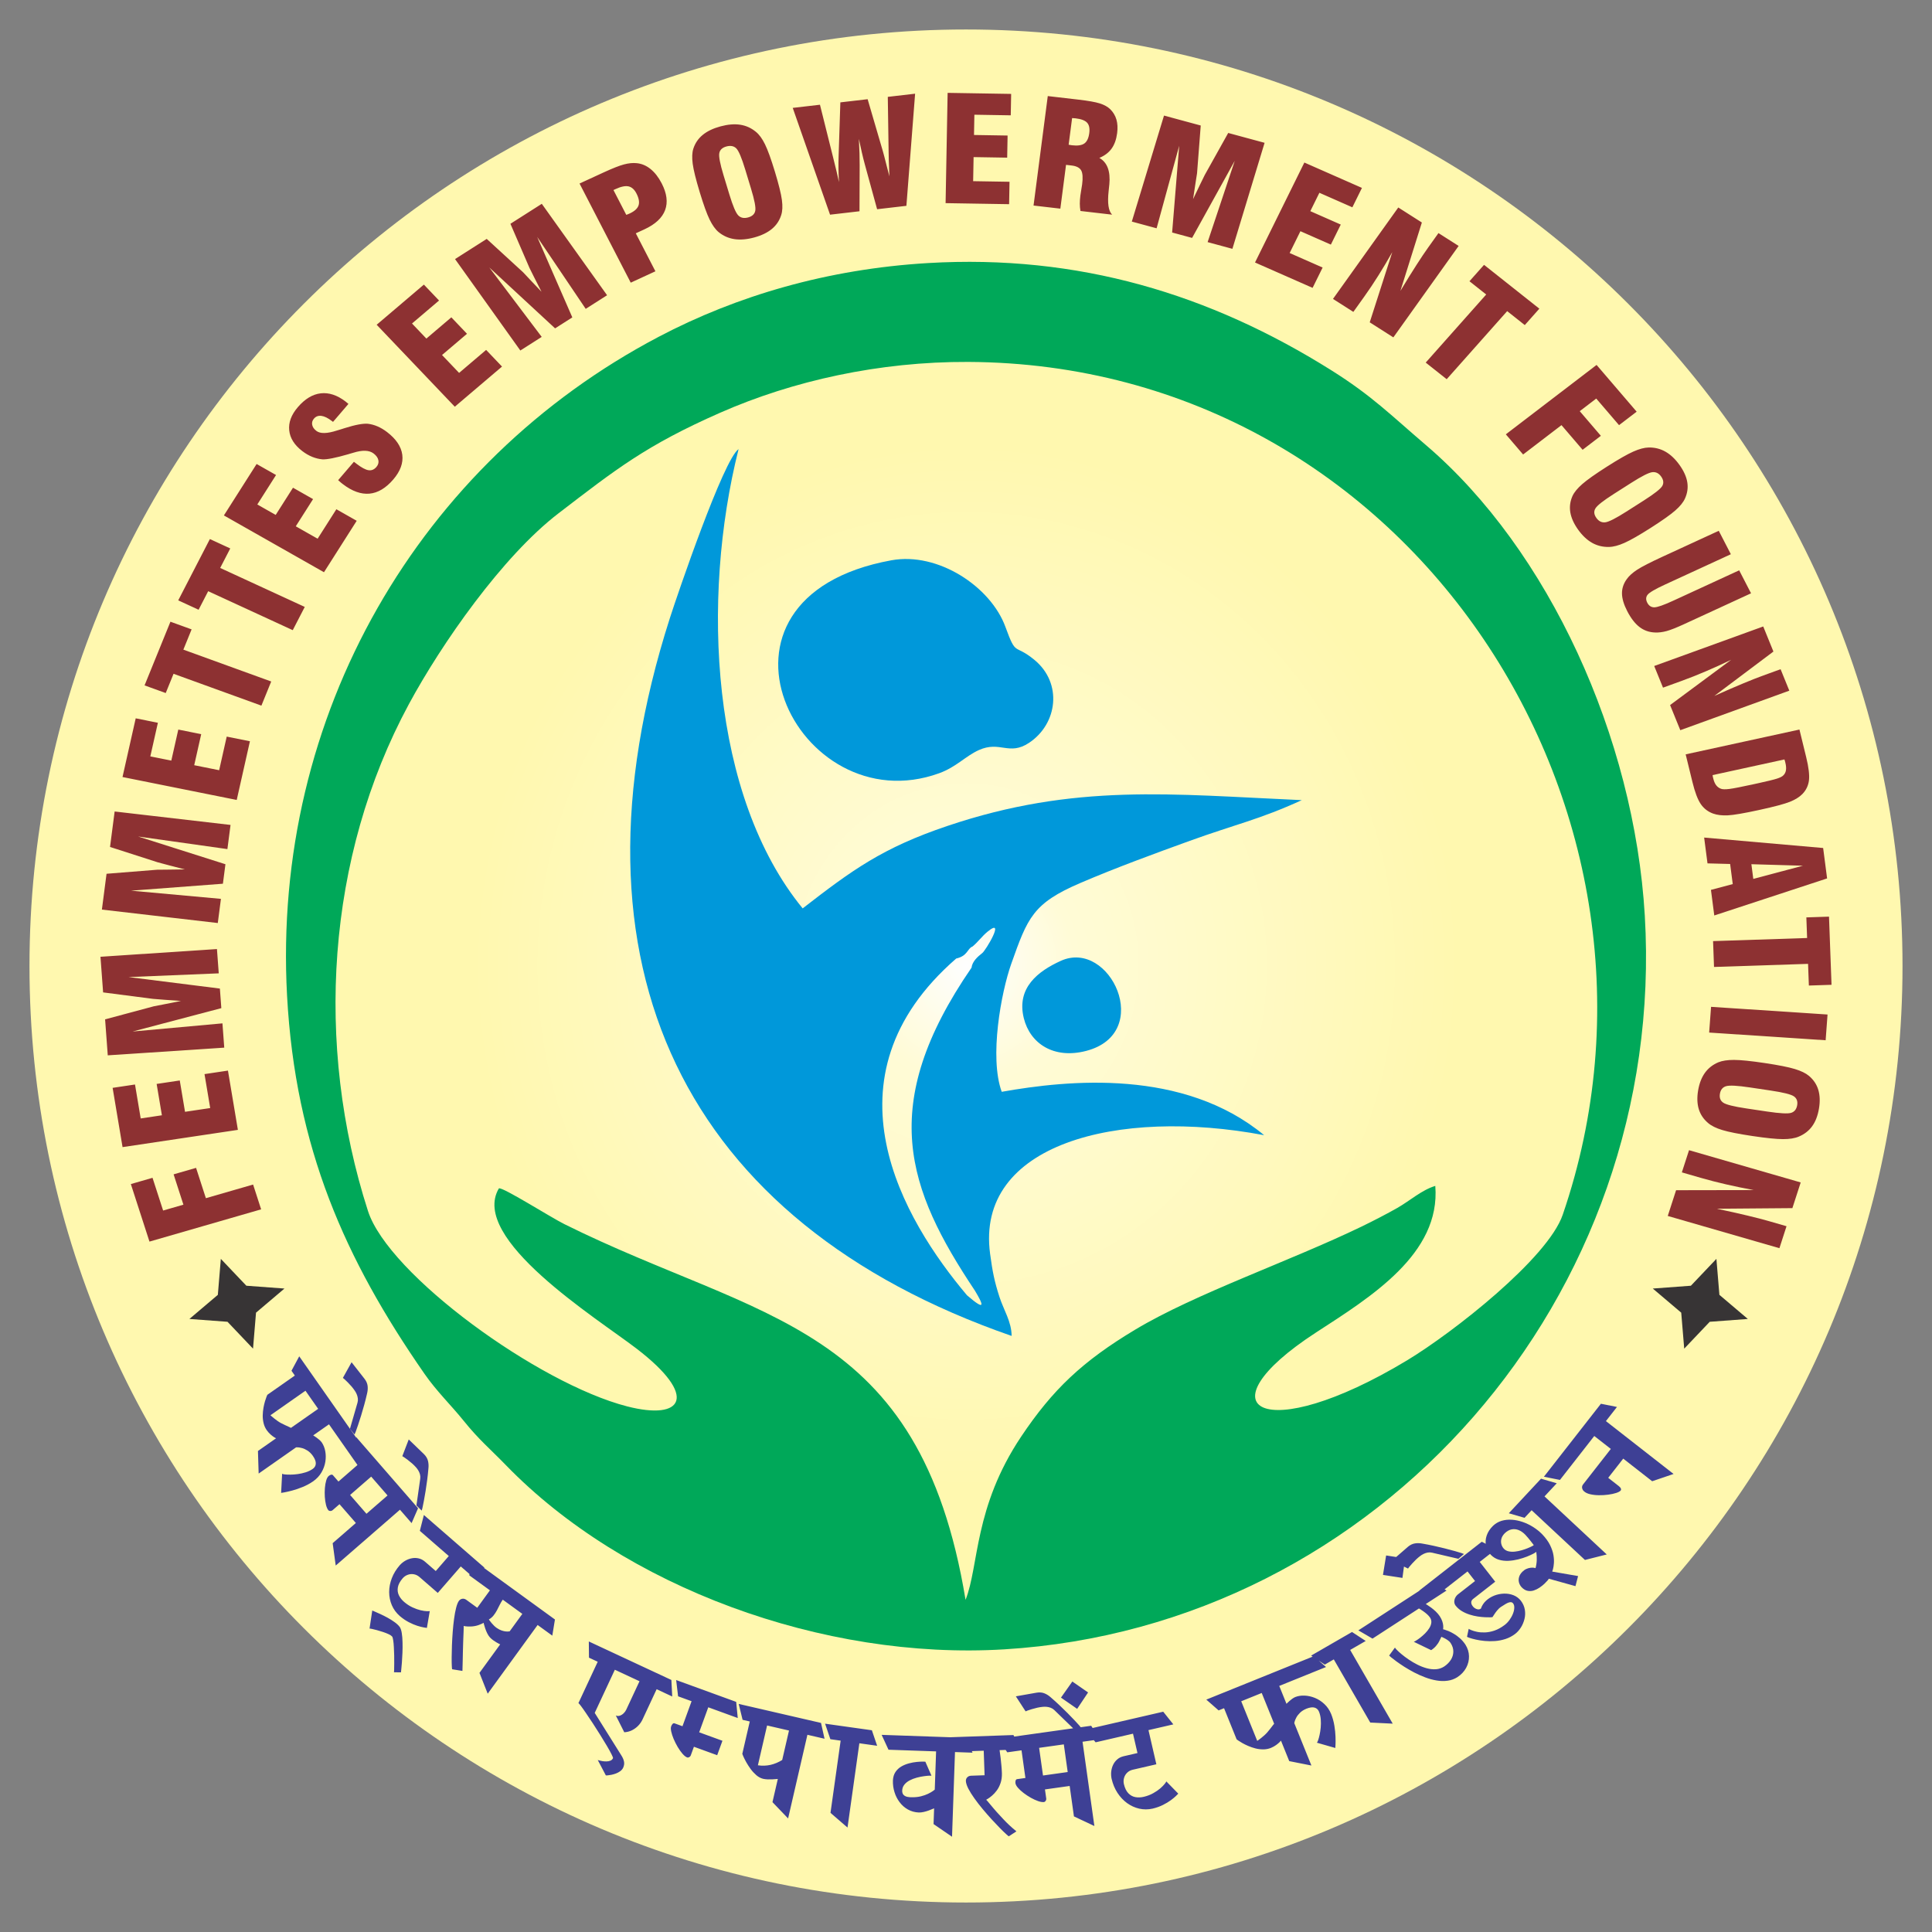 <?xml version="1.0" encoding="UTF-8"?>
<!DOCTYPE svg PUBLIC "-//W3C//DTD SVG 1.1//EN" "http://www.w3.org/Graphics/SVG/1.1/DTD/svg11.dtd">
<!-- Creator: CorelDRAW -->
<svg xmlns="http://www.w3.org/2000/svg" xml:space="preserve" width="100mm" height="100mm" version="1.1" style="shape-rendering:geometricPrecision; text-rendering:geometricPrecision; image-rendering:optimizeQuality; fill-rule:evenodd; clip-rule:evenodd"
viewBox="0 0 10000 10000"
 xmlns:xlink="http://www.w3.org/1999/xlink"
 xmlns:xodm="http://www.corel.com/coreldraw/odm/2003">
 <rect x="0" y="0" width="10000" height="10000" fill="#808080" stroke="none"/>
 <defs>
  <style type="text/css">
   <![CDATA[
    .fil4 {fill:#373435}
    .fil1 {fill:#00A859}
    .fil2 {fill:#0098DA}
    .fil3 {fill:#8D3132;fill-rule:nonzero}
    .fil5 {fill:#3E4095;fill-rule:nonzero}
    .fil0 {fill:url(#id0)}
   ]]>
  </style>
  <radialGradient id="id0" gradientUnits="userSpaceOnUse" gradientTransform="matrix(1.336 -0 -0 1.414 -1679 -2071)" cx="5000.01" cy="4999.99" r="1909.45" fx="5000.01" fy="4999.99">
   <stop offset="0" style="stop-opacity:1; stop-color:#FEFEFE"/>
   <stop offset="0.22" style="stop-opacity:1; stop-color:#FFFBD6"/>
   <stop offset="1" style="stop-opacity:1; stop-color:#FFF8AF"/>
  </radialGradient>
 </defs>
 <g id="Layer_x0020_1">
  <g id="_2340630184848">
   <path class="fil0" d="M5000.01 152.61c2677.14,0 4847.38,2170.26 4847.38,4847.38 0,2677.15 -2170.24,4847.41 -4847.38,4847.41 -2677.17,0 -4847.41,-2170.26 -4847.41,-4847.41 0,-2677.12 2170.24,-4847.38 4847.41,-4847.38z"/>
   <path class="fil1" d="M2582.2 6151.16c-154.1,260.06 506.25,671.27 711.53,828.44 324.93,248.73 241.31,374.14 -47.54,299.86 -460.26,-118.36 -1235.39,-681.77 -1341.54,-1011.4 -276.18,-857.68 -216.22,-1830.54 211.62,-2623.22 168.77,-312.66 484.18,-765.16 773.94,-987.4 297.66,-228.34 453.56,-352.23 837.45,-521.19 375.42,-165.23 823.27,-265.05 1284,-262.94 2300.23,10.51 3787.14,2344.58 3076.99,4414.26 -77.44,225.7 -567.95,610.15 -805.79,753.65 -743.81,448.77 -1080.4,251.41 -470.72,-144.51 281.32,-182.67 645.46,-406.32 616.92,-758.47 -70.06,20.97 -131.46,76.95 -196.17,113.81 -53.12,30.25 -124.66,67.3 -185.3,96.62 -369.53,178.7 -859.93,346.77 -1170.54,532.78 -274.68,164.51 -428.81,311.43 -591.18,553.88 -245.79,367.06 -218.17,669.4 -288.11,845.29 -238.13,-1440.1 -1064.21,-1441.49 -2076.55,-1944.53 -71.14,-35.35 -321.85,-194.69 -339.01,-184.93zm2221.34 -4789.57c-520.21,30.72 -990.54,169.36 -1394.14,381.62 -1238.21,651.14 -2002.7,1957.47 -1923.59,3410.57 42.89,787.6 300.24,1364.89 710.73,1956.24 64.59,93.05 138.56,163.31 203.79,244.43 78.48,97.62 135.59,143.97 219.17,230.11 610.57,629.28 1638.79,1009.67 2578.61,952.43 1937.94,-117.99 3431.94,-1825.51 3315.33,-3798.28 -54.51,-922.23 -497.57,-1892.79 -1133.13,-2435.18 -182.24,-155.52 -278.63,-254.82 -491.03,-388 -626.54,-392.88 -1307.05,-599.97 -2085.74,-553.94z"/>
   <path class="fil2" d="M5236.13 6914.75c0.04,-72.67 -41.3,-134.72 -63.07,-202.15 -26.19,-81.16 -35.65,-129.65 -48.27,-222.47 -77.16,-568.01 658.22,-757.99 1418.38,-614.45 -418.01,-346.2 -1015.12,-285.55 -1358.28,-224.52 -65.13,-178.5 -3.03,-514.54 49.33,-662.29 84.79,-239.23 111.86,-313.15 357.41,-418.46 184.13,-78.97 383,-151.75 567.15,-218.41 237.32,-85.92 357.56,-109.1 579.32,-210.47 -673.27,-29.64 -1173.65,-89.29 -1835.17,133.82 -335.06,113 -492.24,228.01 -748.32,426.43 -475.25,-580.01 -527.34,-1600.29 -331.75,-2377.11 -77.47,52.12 -315.51,749.34 -355.88,875.41 -574.77,1795.35 72.18,3125.54 1769.15,3714.67zm254.63 -1941.44c-117.18,53.15 -230.93,139.35 -191.44,297.31 32.54,130.19 153.93,212.5 322.22,168.93 353.46,-91.5 123.61,-581.64 -130.78,-466.24zm-877.13 -2073.24c-1067.85,195.17 -486.39,1368.27 247.42,1102.21 88.66,-32.15 136.47,-88.79 205.7,-119.98 109.77,-49.43 155.96,31.24 259.47,-37.32 147.73,-97.87 175,-308.89 27.4,-429.92 -105.65,-86.63 -92.25,-13.03 -149.48,-170.06 -75.87,-208.17 -348.45,-389.17 -590.51,-344.93zm497.7 1922.44c-28.93,23.74 -48.78,53.02 -77.72,76.77 -27.46,10.18 -23.54,48.16 -84.34,62.06 -712.1,619.11 -272.23,1353.84 55.89,1743.07 103.22,88.93 82.13,45.16 41.19,-23.62 -351.08,-526.56 -508.38,-958.84 -17.65,-1672.21 3.92,-32.42 31.38,-56.5 54.92,-75.03 16.61,-10.6 124.07,-190.11 27.71,-111.04z"/>
   <path class="fil3" d="M1351.61 6259.58l-577.95 166.91 -96.38 -297.77 112.17 -32.41 54.84 169.39 105.06 -30.35 -50.79 -156.94 116.27 -33.57 50.79 156.94 244.45 -70.58 41.54 128.38zm-120.29 -411.39l-596.95 89.29 -51.44 -306.78 115.87 -17.35 29.46 175.7 109.7 -16.41 -27.18 -162.22 119.7 -17.9 27.21 162.2 130.31 -19.49 -29.45 -175.67 121.33 -18.15 51.44 306.78zm-70.63 -425.59l-602.9 39.82 -13.78 -186.3 252.65 -67.67c1.31,-0.33 17.21,-3.42 47.92,-9.25 30.58,-5.97 61.3,-11.92 92.12,-18.25 -23.48,-1.62 -52.53,-3.75 -87.21,-6.28 -34.69,-2.53 -53.88,-4.07 -57.68,-4.58l-258.11 -33.42 -13.67 -184.53 602.9 -39.82 9.3 125.72 -466.8 19.27 472.64 59.49 7.51 101.34 -459.3 121.01 465.11 -42.25 9.3 125.7zm-33.42 -645.01l-599.87 -69.57 24.09 -185.37 261.68 -20.91c1.37,-0.1 17.58,-0.25 48.91,-0.43 31.23,-0.35 62.59,-0.66 94.14,-1.32 -22.76,-5.82 -50.82,-13.16 -84.35,-21.89 -33.56,-8.74 -52.08,-13.7 -55.7,-14.87l-246.64 -79.34 23.86 -183.62 599.87 69.57 -16.24 125.09 -462.14 -65.19 451.95 143.57 -13.1 100.84 -475.3 36.02 465.11 42.33 -16.27 125.09zm97.99 -637.01l-591.16 -118.68 68.37 -303.83 114.75 23.04 -39.16 173.98 108.66 21.82 36.15 -160.63 118.55 23.79 -36.16 160.64 129.09 25.92 39.13 -174 120.16 24.13 -68.38 303.82zm127.74 -488.18l-454.71 -164.86 -40.49 99.7 -109.55 -39.72 133.94 -329.54 109.54 39.72 -42.64 104.88 454.71 164.89 -50.8 124.93zm162.32 -390.68l-437.77 -201.67 -49.56 95.98 -105.44 -48.58 163.82 -317.27 105.44 48.58 -52.13 100.99 437.77 201.67 -62.13 120.3zm161.62 -299.82l-518.04 -294 169.37 -266.25 100.56 57.07 -97 152.48 95.2 54.02 89.55 -140.76 103.89 58.96 -89.55 140.76 113.11 64.2 97 -152.48 105.28 59.78 -169.37 266.22zm73.39 -476.6l81.51 -95.09 13.75 10.51c25.81,19.74 46.47,30.83 62.07,33.13 15.41,2.36 29.06,-3.31 40.69,-16.88 9.35,-10.91 12.73,-22.68 10.1,-35.11 -2.54,-12.54 -10.8,-24.03 -24.63,-34.61 -22.81,-17.45 -57.79,-18.64 -105.36,-3.77 -7.96,2.22 -13.94,4 -18.09,5.21l-7.56 2.38c-65.32,18.91 -109.95,27.75 -133.69,26.51 -17.72,-1.5 -35.25,-5.78 -52.67,-12.76 -17.56,-7.09 -34.87,-17.07 -51.73,-29.95 -41.01,-31.37 -63.68,-67.27 -67.68,-107.65 -4.21,-40.3 10.7,-80.2 44.41,-119.52 36.75,-42.88 76.21,-66.78 118.58,-71.79 42.3,-4.91 85.21,9.19 128.73,42.48 1.88,1.42 4.29,3.44 7.46,6.18 3.05,2.65 5.46,4.65 7.31,6.1l-79.74 93.01 -5.81 -4.43c-20.51,-15.7 -38.73,-24.63 -54.38,-26.66 -15.85,-2.02 -28.66,2.68 -38.63,14.28 -8.33,9.72 -11.42,20.56 -9.06,32.13 2.25,11.64 9.57,22.15 21.77,31.46 19.88,15.22 55.53,14.46 106.91,-2.25 9.49,-2.83 16.86,-5.01 21.82,-6.58 4.02,-1.47 9.73,-3.29 17.29,-5.5 55.59,-17.54 95.98,-25.08 121.42,-22.58 16.21,2.03 32.59,6.41 49.21,13.57 16.61,7.17 32.91,16.89 48.96,29.14 46.94,35.92 73.31,75.14 78.99,117.57 5.58,42.53 -9.94,85.19 -46.64,127.97 -38.51,44.94 -79.6,69.35 -123.23,73.4 -43.69,3.89 -89.5,-12.43 -137.5,-49.14 -3,-2.31 -6.25,-4.79 -9.49,-7.42 -3.24,-2.66 -8.34,-7.19 -15.09,-13.34zm603.71 -380.1l-404.41 -424.23 244.39 -207.84 78.48 82.35 -139.94 119.01 74.33 77.98 129.21 -109.9 81.11 85.09 -129.22 109.89 88.29 92.61 139.94 -119.01 82.2 86.23 -244.38 207.82zm339.24 -290.96l-337.96 -473.26 163.93 -104.43 188.37 172.83c0.96,0.91 11.74,12.38 32.46,34.58 20.74,22.05 41.57,44.18 62.77,66.23 -10.27,-20.03 -22.81,-44.86 -37.85,-74.51 -15.01,-29.62 -23.21,-46.07 -24.63,-49.44l-98.42 -227.87 162.37 -103.44 337.96 473.26 -110.62 70.48 -251.08 -372.2 181.77 416.35 -89.17 56.81 -340.58 -315.19 271.29 359.34 -110.61 70.46zm548.25 -702.33c2.04,-0.65 4.32,-1.41 6.86,-2.3 2.6,-0.94 6.03,-2.35 10.51,-4.43 25.41,-11.7 40.82,-25.7 46.31,-42.18 5.42,-16.4 1.77,-36.98 -11.09,-61.9 -10.67,-20.68 -24.39,-32.81 -41.01,-36.43 -16.73,-3.54 -38.95,1.07 -66.87,13.95l-10.94 5.04 66.23 128.25zm23.16 351.12l-264.95 -513.09 124.98 -57.57c46,-21.19 81.06,-34.96 104.91,-41.32 23.96,-6.38 45.78,-8.55 65.32,-6.55 25.89,2.28 50.04,12.4 72.29,30.33 22.27,18 41.41,42.71 57.73,74.3 26.83,51.97 32.64,98.15 17.55,138.48 -15.09,40.3 -50.73,73.47 -106.94,99.37l-44.68 20.58 101.53 196.63 -127.74 58.84zm622.55 -486.96l-30.05 -99.02c-18.47,-60.81 -33.99,-97.26 -46.48,-109.41 -12.59,-12.1 -29.45,-15.32 -50.81,-9.52 -20.88,5.64 -33.19,17.01 -36.67,33.87 -3.64,16.91 3.7,55.32 21.93,115.42l30.04 98.99c18.04,59.36 33.32,95.49 46.02,108.37 12.55,12.94 29.51,16.51 50.9,10.71 21.23,-5.74 33.53,-17.11 37.04,-34 3.65,-16.93 -3.67,-55.34 -21.92,-115.41zm-265.49 18.33c-20.04,-66.03 -32.08,-114.92 -36.29,-146.66 -4.2,-31.75 -3.21,-57.85 3.22,-78.03 9.25,-28.68 25.54,-52.58 48.89,-71.67 23.32,-19.06 53.9,-33.67 91.61,-43.87 37.85,-10.25 71.94,-13.16 102.04,-8.58 30.13,4.63 57.06,16.81 81.02,36.5 17.37,14 33.16,35.65 47.36,64.71 14.26,29.04 31.44,76.38 51.41,142.18 19.89,65.54 31.9,114.28 36.13,146.17 4.29,31.88 3.06,58.13 -3.8,78.69 -9.09,28.4 -25.12,52.2 -48.3,71.39 -23.19,19.06 -53.72,33.77 -91.29,43.95 -37.71,10.23 -71.86,13.01 -102.36,8.51 -30.53,-4.64 -57.76,-16.74 -81.64,-36.21 -16.76,-13.9 -32.25,-35.49 -46.51,-64.53 -14.23,-29.04 -31.44,-76.5 -51.49,-142.55zm674.63 116.78l-193.19 -552.73 140.93 -16.36 67.86 271.8c7.53,29.85 13.59,54.76 18.39,74.86 4.77,20.13 8.74,38.13 12.14,53.92 -1.26,-23.82 -2.06,-46.78 -2.49,-68.81 -0.32,-22.12 -0.14,-43.44 0.59,-63.92l9.06 -280.07 141.22 -16.38 78.88 269.49c3.3,10.83 9.81,35.97 19.65,75.34 5.97,23.04 10.61,41.09 14.23,54.46 -1.64,-34.49 -2.6,-61.55 -3.24,-81.09 -0.51,-19.57 -0.89,-35.98 -1,-49.22l-4.18 -281.08 141.36 -16.41 -45.08 580.38 -151.57 17.59 -63.18 -230.55c-5.6,-20.26 -10.93,-41.7 -16,-64.03 -5.22,-22.48 -10.26,-45.75 -15.3,-69.87 1.63,28.23 2.63,53.37 3.32,75.44 0.59,22.13 0.86,42.89 0.83,62.38l-0.88 237.19 -152.35 17.67zm598.03 -59.75l10.53 -570.78 328.79 5.42 -2.04 110.81 -188.29 -3.12 -1.93 104.92 173.85 2.86 -2.12 114.45 -173.84 -2.86 -2.31 124.61 188.29 3.11 -2.14 116 -328.79 -5.42zm636.91 -302.27c2.39,0.27 5.44,0.76 9.11,1.44 3.68,0.68 6.46,1.14 8.31,1.34 29.14,3.39 50.47,0.25 63.98,-9.39 13.54,-9.65 21.95,-27.55 25.36,-53.8 3.16,-24.35 -0.57,-42.25 -11.37,-53.85 -10.75,-11.54 -30.69,-19.08 -59.82,-22.45 -1.88,-0.23 -4.67,-0.43 -8.42,-0.61 -3.75,-0.18 -6.83,-0.4 -9.22,-0.68l-17.93 138zm-181.69 314.7l73.65 -566.6 157.81 18.3c51.6,5.98 88.94,12.59 111.61,19.8 22.81,7.24 40.82,17.24 53.87,29.97 15.42,15.32 26.08,33.09 32.06,53.42 5.87,20.33 7.13,43.93 3.65,70.69 -4.24,32.5 -13.78,59.21 -28.74,79.89 -14.98,20.71 -36.1,36.61 -63.33,47.98 40.98,23.11 58.13,68.81 51.7,137.03l-0.27 1.9c-0.64,7.07 -1.71,17.37 -3.21,30.97 -7.21,63.92 -1.26,105.13 17.9,123.82l-163.93 -19.01c-2.17,-12.23 -3.24,-24.87 -3.29,-37.85 0.08,-13.14 0.94,-27.07 2.84,-41.75 1.18,-9.04 2.89,-20.05 5.09,-32.81 2.2,-12.89 3.57,-21.27 4.08,-25.14 4.5,-34.68 2.78,-58.83 -5.12,-72.76 -8.07,-13.79 -24.5,-22.23 -49.37,-25.09l-28.84 -3.36 -29.46 226.68 -138.7 -16.08zm508.71 83.04l166.58 -548.73 190.09 51.47 -19.09 247.39c-0.13,1.29 -2.49,16.45 -7.18,45.69 -4.56,29.19 -9.11,58.49 -13.37,88.03 9.65,-20.3 21.71,-45.34 36.1,-75.27 14.37,-29.92 22.46,-46.43 24.26,-49.64l121.55 -217.67 188.26 50.99 -166.61 548.75 -128.25 -34.73 140.48 -420.94 -220.83 399.17 -103.38 -28 36.66 -449.04 -117.02 427.26 -128.25 -34.73zm637.64 211.77l255.41 -517.36 298.04 131.26 -49.58 100.43 -170.68 -75.19 -46.93 95.09 157.57 69.42 -51.22 103.74 -157.57 -69.41 -55.78 112.96 170.68 75.16 -51.92 105.17 -298.02 -131.27zm403.57 188.53l337.98 -473.26 122.04 77.75 -111.05 353.97c31.07,-51.65 58.51,-95.98 82.18,-132.76 23.51,-36.76 44.2,-67.54 61.73,-92.08l53.09 -74.38 104.4 66.51 -337.96 473.26 -122.27 -77.89 116.75 -363.29c-23.61,41.87 -47.38,81.97 -71.37,120.1 -23.96,38.3 -48.33,74.68 -73.04,109.29l-57.09 79.92 -105.39 -67.14zm479.99 329.57l313.08 -352.43 -86.63 -68.63 75.43 -84.89 286.28 226.89 -75.43 84.88 -91.1 -72.2 -313.08 352.4 -108.55 -86.02zm414.69 371.31l469.69 -359.23 207.46 241.97 -91.19 69.75 -117.98 -137.65 -85.4 65.29 109.33 127.54 -94.51 72.28 -109.32 -127.54 -198.64 151.95 -89.44 -104.36zm623.7 400.1l90.41 -57.59c55.53,-35.39 87.43,-60.61 95.82,-75.57 8.31,-15.04 6.3,-31.19 -6.11,-48.58 -12.15,-17.02 -27.4,-24.53 -45.44,-22.48 -18.17,1.95 -54.59,20.43 -109.43,55.36l-90.41 57.6c-54.19,34.53 -85.85,59.41 -94.91,74.81 -9.14,15.26 -7.47,31.62 4.96,49.03 12.36,17.3 27.58,24.84 45.67,22.79 18.18,-1.95 54.58,-20.43 109.44,-55.37zm-100.48 -232.83c60.28,-38.41 105.76,-64.33 136.45,-77.93 30.66,-13.59 57.25,-20.73 79.55,-21.21 31.74,-0.56 60.84,6.71 87.27,21.77 26.4,15.07 50.55,38 72.5,68.74 22.01,30.83 35.49,60.55 40.15,89.01 4.67,28.48 0.73,56.48 -11.68,84.07 -8.74,19.93 -25.68,40.79 -50.53,62.53 -24.84,21.78 -67.22,51.85 -127.28,90.11 -59.85,38.15 -105.23,63.99 -136.03,77.64 -30.77,13.7 -57.6,20.71 -80.41,20.89 -31.41,0.63 -60.33,-6.43 -86.81,-21.32 -26.35,-14.94 -50.6,-37.8 -72.47,-68.43 -21.93,-30.73 -35.3,-60.53 -40.18,-89.32 -4.77,-28.86 -1.02,-57.06 11.23,-84.53 8.82,-19.34 25.76,-39.92 50.63,-61.72 24.82,-21.77 67.3,-51.87 127.61,-90.3zm578.91 332.07l62.59 121.24 -340.35 156.79c-51.51,23.74 -81.72,41.44 -90.83,53.24 -9.06,11.62 -9.57,25.36 -1.5,40.96 8.09,15.67 20.1,23.67 35.86,23.87 15.89,0.15 48.94,-11.42 99.52,-34.73l340.34 -156.79 61.43 118.96 -346.72 159.73c-39.26,18.1 -69.31,29.97 -90.48,35.77 -21.1,5.64 -40.64,8.15 -58.78,7.36 -30.75,-0.91 -57.76,-10.25 -81.19,-28.2 -23.37,-17.82 -44.52,-45.21 -63.74,-82.4 -17.61,-34.1 -26.69,-64.43 -27.12,-90.96 -0.38,-26.43 7.83,-51.5 24.93,-74.97 11.92,-16.76 30.04,-33.01 54.24,-48.78 24.23,-15.67 67.36,-37.8 129.49,-66.43l292.31 -134.66zm-334.12 699.77l564.25 -204.58 52.75 129.82 -305.9 229.77c56.79,-25.47 106.19,-46.91 147.92,-64.23 41.57,-17.36 77.22,-31.36 106.49,-41.97l88.64 -32.15 45.13 111.04 -564.22 204.58 -52.86 -130.08 316.25 -234.33c-44.76,21.52 -88.59,41.47 -131.39,59.7 -42.88,18.4 -84.94,35.01 -126.21,49.97l-95.29 34.54 -45.56 -112.08zm673.9 483.69l-371.7 81.07c0.11,2.71 0.48,5.34 1.04,7.69 0.62,2.43 1.5,6.15 2.74,11.19 3.43,13.95 8.36,25.22 14.69,33.57 6.29,8.36 14.66,14.46 24.95,18.31 8.36,3.24 22.97,3.44 43.8,0.86 20.79,-2.61 61.08,-10.48 120.74,-23.5l26.72 -5.82c48.95,-10.66 81.91,-18.76 98.58,-24.1 16.84,-5.47 27.93,-11.27 33.21,-17.24 7.13,-6.89 11.58,-15.65 13.24,-26.25 1.67,-10.61 0.7,-23.52 -3,-38.69 -1.12,-4.58 -1.95,-8.02 -2.73,-10.55 -0.73,-2.46 -1.53,-4.61 -2.28,-6.54zm-511.1 -26.33l588.91 -128.4 35.03 143.37c12.84,52.5 17.53,92.4 14.18,119.74 -3.38,27.37 -14.9,51.04 -34.34,70.99 -15.33,15.54 -36.72,28.78 -64.24,39.85 -27.56,11.09 -80.46,25.19 -159.02,42.33 -78.59,17.14 -132.68,26.35 -162.43,27.77 -29.64,1.42 -55.1,-1.62 -76.36,-9.19 -26.75,-9.88 -48.08,-26.38 -63.82,-49.6 -15.7,-23.16 -30.02,-60.96 -42.85,-113.49l-35.06 -143.37zm340.15 568.56l9.89 76.1 256.83 -68.28 -266.72 -7.82zm-244.52 -137.87l615.93 54.02 20.48 157.47 -583.98 191.74 -17.24 -132.48 112.84 -29.92 -13.51 -104.1 -117.15 -3.12 -17.37 -133.61zm46.21 535.92l486.76 -16.05 -3.94 -106.71 117.24 -3.88 13.05 352.76 -117.26 3.87 -4.15 -112.27 -486.77 16.05 -4.93 -133.77zm-10.4 340.2l602.9 39.79 -9.84 133.19 -602.9 -39.82 9.84 -133.16zm182.85 525.92l107.69 16.1c66.15,9.9 107.69,12.02 124.63,6.48 16.94,-5.67 27.13,-18.76 30.61,-39.49 3.41,-20.26 -2.3,-35.57 -17.02,-45.7 -14.69,-10.28 -54.65,-20.23 -119.99,-30l-107.7 -16.1c-64.57,-9.67 -105.71,-11.85 -123.42,-6.43 -17.72,5.26 -28.31,18.3 -31.79,39.06 -3.46,20.58 2.25,35.93 16.96,46.08 14.69,10.28 54.65,20.23 120.03,30zm94.58 -235.01c71.84,10.73 123.83,21.08 156.08,30.91 32.24,9.82 56.85,21.69 73.49,35.72 23.61,20.05 39.67,44.1 48.11,72.15 8.44,28.03 9.54,60.35 3.41,96.96 -6.17,36.74 -17.8,67.17 -34.93,90.96 -17.15,23.85 -40.23,41.77 -69.26,53.95 -20.77,8.96 -48.22,13.29 -82.09,13.22 -33.88,-0.08 -86.58,-5.4 -158.14,-16.1 -71.32,-10.69 -123.16,-20.99 -155.54,-30.84 -32.4,-9.82 -57.09,-21.97 -73.89,-36.53 -23.43,-19.77 -39.48,-43.57 -48.11,-71.49 -8.47,-27.93 -9.71,-60.26 -3.57,-96.74 6.14,-36.61 17.88,-67.04 35.09,-91.21 17.36,-24.18 40.47,-42.38 69.23,-54.58 20.42,-8.49 47.68,-12.61 81.59,-12.54 33.87,0.08 86.7,5.4 158.53,16.16zm-391.42 451.11l577.97 166.91 -43.04 132.98 -390.84 3.17c61.38,12.96 114.26,24.78 158.43,35.42 44.09,10.48 81.32,20.17 111.28,28.83l90.81 26.23 -36.8 113.72 -577.97 -166.89 43.12 -133.23 401.96 -0.74c-49.31,-9.09 -96.86,-18.83 -142.48,-29.37 -45.78,-10.43 -89.74,-21.82 -132,-34.02l-97.59 -28.18 37.15 -114.83z"/>
   <polygon class="fil4" points="8884.1,6515.87 8751.99,6654.9 8554.79,6669.52 8701.99,6794.32 8717.49,6980.56 8849.6,6841.52 9046.77,6826.91 8899.57,6702.1 "/>
   <polygon class="fil4" points="1143.03,6515.87 1275.14,6654.9 1472.33,6669.52 1325.14,6794.32 1309.64,6980.56 1177.53,6841.52 980.36,6826.91 1127.56,6702.1 "/>
   <g>
    <path class="fil5" d="M1852.64 7586.18l40.11 -74.66 -343.94 -491.18 -40.11 74.66 17.4 24.84 -142.28 99.62c-0.4,0.28 -1.75,3.42 -4.03,9.19 -2.4,5.86 -5.08,13.9 -8.04,23.74 -2.99,9.85 -5.61,21.05 -7.89,33.58 -2.26,12.54 -3.58,25.6 -3.95,39.19 -0.35,13.58 1.18,27.05 4.27,40.21 2.96,13.24 8.42,25.55 16.14,36.86 6.39,8.85 13.11,16.49 20.21,22.66 7.09,6.18 13.39,10.93 18.73,14.35 5.35,3.41 8.56,5.16 9.68,5.37l-93.79 65.67 3.65 116.86 193.93 -135.8c0.28,-0.18 3.06,-0.15 8.73,0.06 5.68,0.21 12.91,1.51 21.84,3.82 8.91,2.31 18.29,6.69 28.18,12.91 9.97,6.35 19.35,15.5 27.99,27.56 10.72,15.58 15.84,29.11 15.05,40.41 -0.63,11.2 -6.06,20.36 -16.22,27.28 -10.69,7.29 -22.63,13.07 -36.06,17.29 -13.44,4.24 -27.12,7.24 -40.97,9.18 -13.71,1.85 -26.68,2.77 -38.46,2.86 -11.91,0.18 -21.74,-0.31 -29.49,-1.24 -7.55,-0.9 -11.89,-2.03 -13.05,-3.41l-5.19 99.16c0.45,0.09 5.72,-0.82 16.43,-2.74 10.57,-1.83 24.16,-4.98 41.14,-9.5 16.83,-4.42 34.79,-10.63 53.84,-18.4 19.17,-7.85 37.54,-17.72 54.85,-29.64 18.31,-13.03 32.49,-28.33 42.64,-45.98 10.23,-17.52 16.9,-35.91 19.94,-54.96 3.04,-19.06 2.83,-37.41 -0.47,-54.8 -3.26,-17.62 -9.51,-32.75 -18.35,-45.67 -3.13,-4.18 -7.06,-8.39 -11.9,-12.77 -4.75,-4.23 -9.56,-8.02 -14.56,-11.49 -4.86,-3.56 -9.03,-6.41 -12.41,-8.42 -3.35,-2.24 -5.03,-3.24 -5.27,-3.29l81.87 -57.32 149.81 213.94zm-346.59 -195.56c-0.61,-0.57 -3.94,-2.23 -9.67,-4.77 -5.74,-2.56 -12.52,-5.77 -20.31,-9.28 -7.78,-3.49 -15.08,-7.15 -21.69,-10.68 -5.65,-3 -11.65,-6.77 -17.79,-11.02 -6.24,-4.4 -12.02,-8.71 -17.44,-13.07 -5.42,-4.36 -10.02,-8.11 -13.35,-11.16 -3.54,-3.09 -5.56,-4.85 -5.94,-5.39l181.22 -126.89 65.65 93.75 -140.68 98.51zm328.94 34.46c0.66,-0.73 2.6,-5.34 5.93,-13.95 3.24,-8.73 7.28,-20.37 12.23,-34.79 4.84,-14.54 10.1,-30.66 15.73,-48.69 5.49,-18.17 11.06,-36.79 16.37,-56.26 5.32,-19.45 10.1,-38.3 14.28,-56.86 3.58,-13.78 4.7,-27.06 3.35,-40.08 -1.37,-12.79 -6.59,-25.26 -15.7,-37.18l-67.45 -86.32 -45 81.08c1.08,0.6 4.05,2.83 8.64,7.12 4.6,4.06 10.21,9.39 16.49,15.86 6.53,6.5 12.98,13.45 19.48,20.99 6.41,7.41 12.01,14.83 16.92,22.17 3.86,5.46 7.17,11.56 10.16,18.54 2.89,6.84 4.82,14.03 5.77,21.56 0.95,7.52 0.32,14.85 -1.81,22.11l-38.88 134.64 23.49 30.06zm295.47 458.6l33.37 -76.97 -319.58 -367.64 -32.09 78.44 48.76 56.11 -109.1 94.85 -28.89 -33.22c-1.83,-1.86 -3.95,-2.83 -6.5,-2.56 -2.65,0.15 -5.35,0.99 -8.09,2.51 -2.74,1.3 -5.02,2.86 -7.1,4.66 -5.36,4.44 -9.68,12.3 -12.95,23.56 -3.28,11.28 -5.51,24.23 -6.72,39.11 -1.21,14.88 -1.17,29.97 -0.32,45.22 1.06,15.28 3.02,29.12 6.11,41.56 3.11,12.2 7.32,21.72 12.54,27.98 2.16,2.23 5.41,3.5 9.55,3.58 4.24,0.2 7.99,-0.9 11.15,-3.43l36.62 -31.83 84.7 97.44 -120.09 104.4 15.84 115.84 332.47 -289.01 60.32 69.4zm-233.62 -48.37l-84.71 -97.45 109.12 -94.85 84.71 97.45 -109.12 94.85zm285.98 -16.38c0.55,-0.82 1.83,-5.65 3.94,-14.64 1.98,-9.1 4.36,-21.18 7.26,-36.16 2.77,-15.07 5.74,-31.76 8.79,-50.4 2.92,-18.76 5.83,-37.98 8.39,-57.99 2.55,-20.01 4.67,-39.33 6.21,-58.29 1.65,-14.15 0.91,-27.46 -2.24,-40.17 -3.14,-12.46 -10.05,-24.09 -20.73,-34.62l-78.81 -76.1 -33.27 86.55c1.16,0.45 4.41,2.25 9.54,5.86 5.12,3.37 11.43,7.87 18.54,13.4 7.36,5.53 14.73,11.52 22.21,18.08 7.38,6.45 13.95,13.02 19.84,19.6 4.58,4.87 8.71,10.45 12.64,16.94 3.81,6.37 6.73,13.23 8.72,20.55 1.99,7.32 2.38,14.66 1.28,22.14l-19.77 138.74 27.46 26.51zm301.81 375.63l22.34 -80.86 -313.02 -272.1 -20.85 82.15 149.86 130.27 -67.48 77.62 -56.1 -48.77c-9.95,-8.44 -20.61,-14.06 -32.2,-16.64 -11.48,-2.69 -23.14,-2.96 -34.95,-0.8 -11.81,2.16 -23.11,6.47 -33.96,12.48 -10.81,6.23 -20.37,14 -28.79,23.18 -18.35,21.11 -32.34,43.67 -41.4,67.51 -9.16,23.96 -13.73,47.84 -13.8,71.79 0.15,23.92 4.71,46.52 13.78,67.9 9.16,21.26 22.74,39.92 40.86,55.87 15.71,13.46 31.48,24.16 47.16,32.22 15.81,8.16 30.3,14.34 43.86,18.62 13.44,4.18 24.58,7.02 33.44,8.51 8.86,1.49 14.34,2.39 16.19,2.49l14.95 -87.28c-1.55,0.8 -6.59,1.12 -15.14,0.77 -8.43,-0.25 -19.25,-1.95 -32.13,-4.79 -12.88,-3.06 -26.83,-7.89 -41.74,-14.85 -14.89,-6.73 -29.39,-16.14 -43.65,-28.3 -11.8,-10.05 -20.82,-21.53 -27.03,-34.01 -6.24,-12.71 -8.07,-26.51 -5.59,-41.28 2.47,-14.79 10.75,-30.52 24.94,-47.1 7.66,-8.56 16.42,-14.65 26.64,-18.2 10.09,-3.66 20.38,-4.57 30.87,-2.73 10.61,1.72 20.17,6.38 29.01,13.85l95.23 82.79 119.04 -136.94 99.66 86.63zm-409.21 461.6c0.09,-0.36 0.61,-5.14 1.52,-14.59 0.95,-9.44 2.02,-21.89 3.33,-37.26 1.1,-15.34 2.05,-32.05 2.82,-50.37 0.8,-18.08 0.81,-35.97 0.39,-53.58 -0.32,-17.74 -1.58,-33.53 -3.92,-47.5 -2.1,-13.98 -5.66,-24.34 -10.37,-31.49 -6.35,-8.48 -14.98,-16.72 -26.27,-24.81 -11.18,-8.22 -23.32,-15.75 -36.47,-23.09 -13.14,-7.1 -25.61,-13.44 -37.53,-18.93 -11.91,-5.5 -21.75,-9.93 -29.61,-13.17 -7.74,-3.15 -11.87,-5.03 -12.48,-5.32l-14.05 93.5c1.12,-0.34 5,0.31 12.08,1.67 7.11,1.59 15.76,3.6 26.1,6.37 10.35,2.76 20.88,6.08 31.66,9.6 10.91,3.64 20.44,7.41 28.97,11.39 8.51,3.99 14.49,8 17.91,11.81 2.41,2.99 4.28,9.49 5.71,19.39 1.64,9.86 2.71,21.76 3.42,35.65 0.84,13.99 1.37,28.37 1.72,43.22 0.12,14.87 0.27,28.94 0.19,41.99 -0.07,13.04 -0.29,23.68 -0.44,31.89 -0.38,8.23 -0.59,12.64 -0.77,13.12l36.09 0.51zm783.3 -190.01l13.62 -83.65 -429.7 -312.2 -13.62 83.65 106.83 77.61 -65.59 90.28 -56.98 -41.39c-6.55,-4.57 -13.35,-6.31 -20.39,-5.23 -7.03,1.09 -12.95,4.79 -17.74,11.1 -5.48,7.82 -10.25,19.94 -14.36,36.14 -4.12,16.21 -7.69,34.99 -10.48,56.57 -2.9,21.47 -5.3,43.92 -7.06,67.42 -1.73,23.73 -3.11,46.71 -3.98,69.27 -0.87,22.56 -1.36,43.19 -1.39,61.56 -0.14,18.49 0.07,33.44 0.62,44.63 0.44,11.31 1.08,17.37 2.04,18.27l53.03 8.54c0.69,-17.3 1.1,-33.39 1.32,-48.41 0.33,-15.15 0.66,-30.3 0.96,-45.69 0.29,-15.37 0.68,-32.28 1.4,-50.74 0.26,-8.41 0.64,-17.54 1.01,-27.46 0.36,-9.93 0.8,-19.41 1.18,-28.53 0.38,-9.12 0.55,-16.58 0.63,-22.53 0.18,-6.06 0.03,-9.17 -0.4,-9.69 1.28,0.74 5.13,1.53 11.64,2.27 6.29,0.78 13.78,1.01 22.36,0.86 8.62,0.05 16.96,-0.88 24.74,-2.43 6.21,-1.08 12.46,-2.73 19.28,-5.18 6.58,-2.4 12.36,-4.81 17.23,-7.07 4.96,-2.39 7.63,-3.85 8.23,-4.41 0.04,0.23 0.75,3.14 2.09,8.51 1.37,5.6 3.52,12.35 6.24,20.53 2.72,8.18 6.17,16.47 10.19,24.8 4.03,8.32 8.69,15.51 13.94,21.31 4.81,5.3 10.24,10.05 16.31,14.46 6.05,4.4 11.8,8.16 17.45,11.48 5.65,3.3 10.26,5.84 13.94,7.71 3.68,1.88 5.54,2.64 5.67,2.73l-107.22 147.58 42.63 107.74 258.36 -355.61 75.97 55.2zm-220.69 -22.41c-0.09,0.13 -1.82,0.27 -5.35,0.71 -3.53,0.42 -8.41,0.48 -14.67,-0.07 -6.12,-0.45 -13.14,-2.15 -21.26,-4.85 -8.12,-2.71 -16.63,-7.08 -25.77,-13.34 -4.33,-2.93 -8.88,-6.64 -13.33,-11.07 -4.43,-4.43 -8.79,-8.98 -12.68,-13.61 -4.02,-4.72 -7.25,-8.87 -9.79,-12.31 -2.67,-3.54 -4.21,-5.86 -4.85,-6.92 9.59,-5.43 17.55,-12.23 24.14,-20.45 6.56,-8.22 12.45,-17.14 17.53,-26.64 4.95,-9.6 9.91,-19.18 14.63,-28.74 4.73,-9.57 9.92,-18.38 15.69,-26.59l101.3 73.6 -65.59 90.28zm841.37 337.31l-4.36 -85.54 -427.3 -199.25 0.81 83.88 45.22 21.09 -100.06 214.57c1.14,-0.53 5.35,3.93 12.48,13.32 7.14,9.39 16.13,22.15 27.1,38.33 11.06,16.04 22.97,34.08 35.95,53.7 12.77,19.69 25.39,39.67 38.02,59.65 12.57,20.14 23.98,38.85 34.2,56.28 10.14,17.22 18.16,31.67 23.81,43.05 5.89,11.3 8.28,18.13 7.55,20.47 -3.02,6.09 -7.55,10.4 -13.67,12.72 -6.19,2.46 -12.92,3.78 -20.28,3.75 -7.27,0.17 -14.35,-0.45 -21.24,-1.52 -6.81,-1.22 -12.37,-2.38 -16.79,-3.72 -4.32,-1.14 -6.67,-1.87 -6.83,-1.94l41.76 79.42c0.89,0.41 3.95,0.41 9.17,-0.01 5.09,-0.47 11.47,-1.43 19.14,-2.85 7.53,-1.48 15.4,-3.7 23.61,-6.65 8.07,-3.03 15.53,-7.04 22.28,-11.91 6.78,-4.88 11.98,-11.01 15.48,-18.13 4.91,-10.92 6.47,-21.61 4.34,-32.06 -2.15,-10.45 -6.84,-21.21 -14.17,-32.48l-137.36 -219.29 104.16 -223.36 127.66 59.52 -68.9 147.74c-3.07,6.6 -7.54,12.72 -13.42,18.37 -5.87,5.65 -12.23,9.64 -19.29,12.05 -7.06,2.43 -14.14,2.16 -21,-0.86l43.72 86.77c13.6,-0.62 26.62,-3.84 38.88,-9.71 12.2,-6.09 23.18,-13.82 32.79,-23.62 9.6,-9.79 17.2,-20.7 22.87,-32.86l73 -156.54 80.67 37.62zm339.21 111.4l-8.13 -83.5 -310.68 -113.07 9.96 84.16 69.87 25.42 -47.13 129.47 -41.37 -15.05c-3.78,-1.03 -7.1,0 -10.08,3.39 -2.91,3.24 -5.22,7.22 -6.99,12.08 -2.43,6.17 -2.38,15.14 0.15,26.74 2.5,11.75 6.66,24.62 12.59,38.82 5.99,14.06 13.06,27.99 20.97,41.54 8.12,13.45 16.33,25.22 24.89,35.05 8.42,9.77 16.65,16.21 24.26,19.15 2.97,0.91 6.42,0.44 10.08,-1.49 3.8,-1.88 6.56,-4.67 8.09,-8.41l16.6 -45.6 120.41 43.83 27.22 -74.77 -120.42 -43.83 47.13 -129.47 152.58 55.54zm449.18 107.25l-18.23 -81.88 -426.04 -98.36 20.14 82.32 37.17 8.58 -38.67 167.51c0.01,0.66 1.72,4.87 5.08,12.78 3.52,7.95 8.3,17.69 14.78,29.48 6.52,11.62 14.11,23.67 23.01,35.84 8.9,12.19 18.97,22.98 29.82,32.45 10.9,9.32 22.53,15.49 35,18.7 7.52,1.57 15.63,2.62 24.1,2.91 8.47,0.29 16.68,0.2 24.3,-0.2 7.79,-0.36 14.1,-0.89 19.23,-1.37 5.12,-0.48 7.88,-0.84 8.53,-0.69l-27.73 120.07 80.91 84.41 99.97 -433.01 88.63 20.46zm-219.16 110.06c-19.29,11.81 -39.33,20.3 -60.17,25.12 -21.01,4.77 -42.79,5.55 -65.62,2.27l47.58 -206.1 113.42 26.18 -35.21 152.53zm491.42 -73.67l-27.25 -80.25 -242.16 -34.04 27.25 80.26 53.27 7.48 -52.53 373.78 88.09 76.07 61.3 -436.23 92.03 12.93zm493.81 35.67l-35.49 -76.97 -435.02 -15.19 35.48 76.97 246.36 8.6 -6.92 197.99c-1.01,1.1 -4.53,3.72 -10.55,7.88 -5.86,4.16 -14,8.73 -24.14,13.72 -10.29,4.98 -22.5,9.24 -36.5,12.81 -13.99,3.55 -29.54,5.11 -46.66,5 -8,0.2 -15.81,-0.39 -23.42,-1.95 -7.62,-1.4 -13.87,-4.53 -18.94,-9.07 -5.06,-4.55 -7.92,-11.45 -8.41,-20.69 -0.03,-12.95 3.61,-23.82 10.78,-32.95 7.17,-9.14 16.56,-16.59 28.03,-22.66 11.46,-5.9 23.7,-10.66 36.54,-14.09 12.85,-3.44 25.18,-5.92 36.65,-7.46 11.63,-1.69 20.97,-2.51 28.31,-2.89 7.36,-0.24 11.11,-0.1 11.25,0.23l-31.72 -72.63c-0.81,-0.2 -5.37,-0.36 -13.53,-0.31 -8.15,-0.13 -18.46,0.48 -30.9,1.67 -12.43,1.18 -25.55,3.47 -39.55,7.19 -13.83,3.56 -27.06,8.92 -39.54,15.93 -12.49,7.17 -22.77,16.69 -30.86,28.54 -8.09,11.86 -12.51,26.75 -13.46,44.51 -0.55,20.53 2.02,40.37 8.04,59.67 5.84,19.3 14.69,36.76 26.54,52.39 11.69,15.61 25.94,28.25 42.73,37.74 16.8,9.48 35.86,14.84 56.87,15.73 8.16,0.13 16.84,-0.86 25.72,-2.98 8.88,-1.95 17.29,-4.57 25.22,-7.37 7.93,-2.96 14.39,-5.49 19.52,-7.74 5.13,-2.08 7.94,-3.27 8.6,-3.42l-2.85 81.46 95.59 65.48 15.32 -438.32 90.91 3.18zm250.46 -16.83l-38.81 -74.37 -326.51 11.41 40.77 74.3 131.97 -4.61 4.44 127.03 -70.39 2.46c-7.97,0.44 -14.4,3.25 -19.29,8.28 -4.88,5.02 -7.27,11.42 -7.17,18.86 0.54,10.99 4.93,24.26 12.81,39.85 8.05,15.41 18.42,32.36 31.45,50.35 12.87,18.16 27.05,36.44 42.54,54.99 15.49,18.56 30.96,36.3 46.39,53.24 15.61,16.93 29.83,31.97 43.03,45.42 13.18,13.3 23.83,23.77 32.25,31.24 8.25,7.64 12.95,11.36 13.93,11.32l39.24 -25.63c-13.6,-11.02 -25.72,-21.6 -36.51,-31.75 -10.8,-9.98 -21.27,-20.45 -31.44,-31.42 -10.33,-10.81 -21.35,-22.88 -33.4,-36.22 -5.44,-6.11 -11.21,-12.71 -17.34,-19.94 -6.13,-7.22 -11.93,-14.31 -17.53,-20.9 -5.46,-6.78 -10.05,-12.28 -13.79,-16.51 -3.74,-4.4 -5.78,-6.61 -6.44,-6.74 0.64,-0.34 3.83,-2.4 9.59,-5.84 5.75,-3.43 12.57,-8.68 20.82,-15.62 8.25,-6.92 16.25,-15.77 24.36,-26.57 7.95,-10.64 14.51,-23.48 19.54,-38.39 5.19,-14.91 7.53,-31.98 7.01,-51.37 -0.47,-13.59 -1.43,-27.14 -2.72,-40.85 -1.14,-13.71 -2.55,-26.29 -3.94,-37.89 -1.38,-11.6 -2.69,-21.11 -3.76,-28.35 -0.91,-7.25 -1.54,-11.27 -1.56,-11.92l110.46 -3.86zm409.89 -52.48l-46.37 -69.9 -482.39 67.79 48.31 69.64 73.62 -10.35 20.12 143.17 -43.59 6.13c-2.56,0.52 -4.53,1.78 -5.69,4.06 -1.32,2.31 -2.08,5.03 -2.31,8.16 -0.4,3 -0.34,5.76 0.05,8.49 0.79,6.91 5.05,14.81 12.71,23.69 7.67,8.89 17.32,17.81 29.14,26.94 11.82,9.11 24.49,17.3 37.75,24.89 13.38,7.43 26.07,13.33 38.17,17.51 11.94,4.04 22.2,5.7 30.31,4.72 3.03,-0.59 5.87,-2.62 8.19,-6.05 2.48,-3.45 3.6,-7.2 3.2,-11.22l-6.76 -48.05 127.87 -17.97 22.15 157.58 105.77 49.8 -61.3 -436.23 91.05 -12.8zm-167.8 169.59l-127.86 17.97 -20.12 -143.18 127.86 -17.97 20.12 143.18zm69.13 -229.66c-0.34,-0.93 -3.5,-4.81 -9.54,-11.8 -6.19,-6.95 -14.57,-15.98 -24.98,-27.12 -10.56,-11.1 -22.32,-23.32 -35.61,-36.74 -13.45,-13.39 -27.29,-27.05 -41.98,-40.87 -14.68,-13.84 -29.08,-26.9 -43.5,-39.3 -10.49,-9.64 -21.69,-16.87 -33.82,-21.79 -11.93,-4.79 -25.39,-6.03 -40.2,-3.58l-107.89 19.02 50.48 77.8c1.04,-0.67 4.4,-2.25 10.33,-4.28 5.75,-2.16 13.1,-4.61 21.76,-7.12 8.79,-2.7 17.96,-5.14 27.67,-7.34 9.56,-2.18 18.73,-3.64 27.51,-4.53 6.64,-0.84 13.58,-0.91 21.14,-0.27 7.4,0.66 14.66,2.34 21.76,5.03 7.08,2.69 13.25,6.69 18.66,11.98l100.63 97.53 37.58 -6.62zm36.34 -182.26l-81.5 -56.57 -58.81 83.28 83.76 58.14 56.55 -84.85zm441.25 165.24l-52.29 -65.6 -404.12 93.3 54.19 65.16 193.48 -44.67 23.14 100.22 -72.44 16.72c-12.67,3.09 -23.48,8.41 -32.38,16.27 -8.93,7.71 -15.99,16.97 -21.2,27.8 -5.18,10.83 -8.34,22.51 -9.86,34.81 -1.31,12.42 -0.64,24.71 1.83,36.92 6.3,27.26 16.33,51.83 30.28,73.17 14.01,21.5 30.65,39.23 49.97,53.37 19.44,13.93 40.41,23.53 63.03,28.76 22.59,5.07 45.67,5.06 69.22,-0.21 20.13,-4.81 38.06,-11.28 53.78,-19.22 15.9,-7.99 29.42,-16.09 40.86,-24.54 11.28,-8.41 20.12,-15.76 26.53,-22.05 6.42,-6.3 10.37,-10.2 11.54,-11.64l-61.82 -63.4c-0.27,1.73 -2.97,6 -8.29,12.7 -5.15,6.67 -12.89,14.43 -22.75,23.19 -10.06,8.62 -22.16,17.06 -36.55,25.03 -14.19,8.09 -30.34,14.3 -48.56,18.68 -15.06,3.64 -29.65,4.19 -43.4,1.88 -13.95,-2.42 -26.19,-9.05 -36.69,-19.74 -10.5,-10.69 -18.36,-26.63 -23.43,-47.87 -2.43,-11.22 -2.21,-21.89 0.93,-32.24 2.96,-10.31 8.29,-19.18 15.94,-26.59 7.62,-7.57 17.01,-12.56 28.25,-15.32l122.95 -28.38 -40.81 -176.8 128.67 -29.71zm790.34 -296.94l-63.71 -55.88 -555.97 224.62 63.73 55.88 28.11 -11.36 65.07 161.05c0.18,0.44 2.93,2.47 8.04,5.99 5.17,3.66 12.4,8.07 21.32,13.18 8.94,5.12 19.25,10.19 30.95,15.23 11.72,5.04 24.14,9.26 37.3,12.67 13.15,3.4 26.62,4.94 40.14,4.89 13.56,0.09 26.78,-2.45 39.54,-7.44 10.06,-4.24 19.02,-9.07 26.63,-14.59 7.62,-5.52 13.66,-10.58 18.19,-15.03 4.53,-4.45 6.96,-7.17 7.41,-8.22l42.89 106.15 114.68 22.74 -88.68 -219.51c-0.12,-0.31 0.53,-3.01 2.01,-8.5 1.49,-5.48 4.38,-12.23 8.64,-20.41 4.26,-8.17 10.63,-16.32 18.92,-24.55 8.42,-8.29 19.46,-15.37 33.14,-21.08 17.6,-6.93 31.94,-8.88 42.77,-5.58 10.76,3.14 18.48,10.49 22.93,21.95 4.7,12.05 7.64,24.99 8.73,39.03 1.11,14.04 0.96,28.04 -0.27,41.98 -1.28,13.77 -3.3,26.62 -5.86,38.12 -2.51,11.64 -5.19,21.11 -7.84,28.46 -2.58,7.14 -4.66,11.12 -6.26,11.94l95.45 27.37c0.19,-0.42 0.48,-5.77 1.03,-16.64 0.59,-10.7 0.58,-24.65 0,-42.21 -0.53,-17.4 -2.53,-36.3 -5.82,-56.6 -3.34,-20.45 -8.82,-40.56 -16.54,-60.11 -8.58,-20.78 -20.3,-38.03 -35.22,-51.89 -14.76,-13.91 -31.19,-24.54 -49.06,-31.8 -17.89,-7.26 -35.82,-11.17 -53.5,-11.87 -17.91,-0.79 -34.06,1.9 -48.63,7.61 -4.77,2.1 -9.76,4.99 -15.12,8.72 -5.19,3.67 -9.97,7.52 -14.46,11.6 -4.57,3.94 -8.29,7.36 -11.01,10.21 -2.93,2.75 -4.3,4.17 -4.38,4.38l-37.44 -92.66 242.15 -97.84zm-268.51 293.71c-0.7,0.47 -3.05,3.34 -6.82,8.35 -3.78,5.01 -8.44,10.9 -13.6,17.7 -5.17,6.8 -10.37,13.09 -15.3,18.74 -4.19,4.83 -9.21,9.82 -14.74,14.85 -5.68,5.09 -11.19,9.75 -16.65,14.05 -5.47,4.31 -10.16,7.94 -13.88,10.49 -3.81,2.76 -5.98,4.34 -6.58,4.59l-82.88 -205.13 106.11 -42.87 64.34 159.23zm473.96 -428.48l-70.88 -46.46 -211.78 122.27 70.88 46.47 46.6 -26.9 188.71 326.88 116.25 5.71 -220.25 -381.5 80.47 -46.47zm418.27 -260.94l-71.57 -43.76 -384.75 249.86 73.21 42.69 240.37 -156.1c0.22,0.05 2.5,1.47 6.89,4.02 4.32,2.78 9.78,6.37 16.2,10.88 6.51,4.64 12.93,9.73 19.24,15.26 6.18,5.64 11.37,11.52 15.39,17.4 5.5,8.77 7.51,17.87 6.15,27.44 -1.33,9.33 -4.99,18.67 -11,27.96 -6.01,9.3 -13.1,18.15 -21.34,26.4 -8.34,8.11 -16.63,15.42 -24.99,22.01 -8.3,6.36 -15.51,11.42 -21.7,15.06 -6.11,3.76 -10.06,5.76 -11.65,6.02l89.99 43.37c6.15,-3.99 11.9,-8.31 16.95,-13.12 5.25,-4.77 9.94,-10.12 14.09,-16.29 3.45,-3.98 6.78,-9.03 9.85,-15.08 3.07,-6.05 5.77,-11.46 8.01,-16.39 2.25,-4.93 3.56,-7.71 4.16,-8.28 1.61,0.69 5.32,2.51 11.33,5.17 6.08,2.8 12.57,6.49 19.58,11 7.09,4.65 12.74,10.05 17.01,16.34 9.56,15 14.2,29.92 13.78,44.85 -0.28,14.84 -4.6,28.83 -12.84,41.89 -8.38,13.15 -19.79,24.61 -34.25,34.38 -13.25,8.61 -27.68,13.35 -43.16,14.34 -15.49,1 -31.43,-0.8 -47.73,-5.25 -16.31,-4.46 -32.46,-10.75 -48.11,-18.7 -15.88,-8 -30.68,-16.71 -44.6,-26.19 -13.92,-9.46 -26.28,-18.6 -36.92,-27.51 -10.65,-8.89 -19.09,-16.51 -25.13,-22.82 -6.04,-6.3 -9.18,-10.24 -9.29,-11.9l-30.24 41.43c0.13,0.49 3.47,3.53 9.92,8.99 6.58,5.35 15.73,12.54 27.5,21.08 11.78,8.56 25.48,17.98 41.14,28.05 15.73,9.84 32.62,19.7 50.97,29.38 18.25,9.55 37.33,17.98 56.89,25.34 19.64,7.49 39.26,12.87 58.88,16.14 19.7,3.4 38.64,3.83 57.04,1.33 18.49,-2.37 35.46,-8.56 51.27,-18.64 19.88,-13.1 34.88,-29.21 45.1,-48.19 10.23,-18.98 15.14,-38.95 14.66,-60.04 -0.35,-21.18 -6.79,-41.3 -18.94,-60.59 -8.54,-12.57 -17.85,-23.31 -28.21,-32.39 -10.15,-9.03 -20.28,-16.53 -30.6,-22.56 -10.19,-6.1 -19.5,-10.86 -28.01,-14.39 -8.64,-3.45 -15.51,-5.93 -20.59,-7.45 -5.2,-1.45 -7.85,-2.23 -7.98,-2.15 0.13,-0.08 0.38,-1.79 0.88,-5.2 0.38,-3.33 0.36,-8.13 -0.1,-14.21 -0.43,-6.07 -1.95,-13.19 -4.62,-21.49 -2.71,-8.07 -7.03,-16.83 -13.07,-26.41 -5.86,-8.73 -12.76,-16.97 -20.85,-24.64 -8,-7.52 -16.06,-14.25 -23.86,-19.97 -7.89,-5.88 -14.46,-10.29 -19.73,-13.62 -5.18,-3.19 -7.85,-4.92 -8.08,-4.96l107.46 -69.79zm-214.56 -166.51l-98.04 -15.11 -16.36 100.63 100.76 15.54 13.64 -101.06zm472.03 -48.71l-75.11 -37.35 -323.75 252.94 76.66 36.15 173.44 -135.51 38.83 49.7 -87.88 68.66c-6.04,4.72 -10.7,10.41 -14.09,17.17 -3.52,6.64 -5.33,13.59 -5.41,20.63 -0.08,7.05 1.98,13.66 5.97,19.56 8.93,11.7 19.85,21.43 32.52,29.18 12.58,7.62 26.04,13.72 40.39,18.32 14.11,4.57 28.28,7.87 42.13,9.98 13.85,2.1 26.43,3.36 37.94,3.81 11.38,0.53 20.63,0.71 27.48,0.48 6.99,-0.33 10.73,-0.57 11.11,-0.88 1.51,-1.79 4.23,-5.98 8.45,-12.76 4.22,-6.78 9.41,-13.91 15.72,-21.72 6.31,-7.8 13.26,-14.26 20.83,-19.15 4.89,-3 10.3,-6.4 15.97,-10.01 5.69,-3.83 11.44,-7.08 17.2,-9.75 5.79,-2.67 11.06,-4.12 16.03,-4.11 5.1,-0.08 9.24,2.02 12.75,6.25 4.55,6.1 6.57,13.97 6.03,23.62 -0.3,9.66 -2.87,19.88 -7.28,30.93 -4.41,11.03 -10.48,21.52 -17.8,31.76 -7.42,10.1 -15.67,18.6 -25.02,25.7 -18.03,13.47 -35.56,23.07 -52.87,28.98 -17.27,5.7 -33.64,8.85 -48.98,9.34 -15.2,0.4 -28.97,-0.54 -40.92,-3.12 -12.16,-2.6 -21.88,-5.48 -29.34,-8.69 -7.59,-3.09 -12.14,-5.48 -13.7,-6.93l-8.72 41.27c0.81,1.03 5.43,2.95 13.4,5.75 8.22,2.83 19.05,5.85 32.56,8.84 13.5,2.99 28.6,5.36 45.63,7.03 16.81,1.66 34.5,1.79 52.95,0.51 18.45,-1.28 36.72,-4.9 54.71,-10.74 18.11,-5.94 34.98,-14.8 50.62,-26.82 11.05,-8.64 20.67,-19.64 29.17,-32.84 8.41,-13.34 14.42,-27.89 18.4,-43.72 3.97,-15.84 4.52,-32.07 1.83,-48.23 -2.67,-16.39 -9.47,-32 -20.7,-46.63 -10.49,-13.15 -23.41,-22.54 -38.63,-28.51 -15.34,-5.87 -31.54,-8.6 -48.87,-8 -17.19,0.51 -33.81,3.86 -50,10.14 -16.1,6.42 -30.29,15.25 -42.6,26.51 -12.2,11.38 -21.09,24.9 -26.45,40.56 -4.85,3.59 -10.35,5.02 -16.15,4.21 -5.89,-0.93 -11.4,-3.2 -16.83,-6.97 -5.4,-3.99 -9.66,-8.66 -12.77,-14.23 -3.24,-5.48 -4.72,-11.08 -4.24,-16.8 0.49,-5.72 3.47,-10.92 9.02,-15.47l114.87 -89.73 -80.06 -102.46 85.56 -66.85zm-167.22 25.88c-0.77,-0.62 -5.48,-2.31 -14.25,-5.2 -8.89,-2.77 -20.72,-6.19 -35.38,-10.38 -14.78,-4.08 -31.14,-8.49 -49.45,-13.16 -18.43,-4.54 -37.32,-9.12 -57.04,-13.41 -19.71,-4.29 -38.77,-8.08 -57.52,-11.27 -13.97,-2.87 -27.28,-3.29 -40.22,-1.26 -12.69,2.04 -24.87,7.91 -36.3,17.63l-82.67 71.87 83.33 40.69c0.54,-1.11 2.61,-4.19 6.65,-8.99 3.81,-4.81 8.84,-10.7 14.97,-17.31 6.16,-6.84 12.76,-13.66 19.95,-20.54 7.07,-6.79 14.19,-12.77 21.25,-18.05 5.25,-4.15 11.17,-7.78 17.98,-11.13 6.68,-3.24 13.77,-5.54 21.24,-6.89 7.46,-1.34 14.81,-1.09 22.17,0.66l136.48 31.78 28.81 -25.04z"/>
    <path class="fil5" d="M7982.59 7941.64c-13.82,-14.31 -29.62,-26.92 -46.85,-37.72 -17.34,-10.91 -35.29,-19.64 -54.34,-26.22 -18.92,-6.45 -37.66,-10.38 -56.24,-11.55 -18.7,-1.28 -36.3,0.67 -53.07,5.61 -16.64,5.06 -31.41,13.71 -44.19,25.81 -15.95,15.64 -26.88,32.48 -32.9,50.43 -6.01,17.95 -7.2,35.73 -3.44,53.24 3.64,17.39 12.27,33.11 25.52,47.07 12.04,11.99 25.75,20.32 41.49,24.89 15.53,4.58 32.02,6.41 49.16,5.6 17.24,-0.91 34.05,-3.44 50.57,-7.48 16.51,-4.25 31.54,-9.09 45.21,-14.42 13.56,-5.45 24.69,-10.58 33.29,-15.06 8.6,-4.71 13.49,-7.86 14.9,-9.68 2.1,14.84 3.04,29.21 2.51,43.21 -0.52,14 -2.65,27.76 -6.4,41.48 -1.59,-0.94 -4.78,-1.67 -9.47,-2.31 -4.71,-0.63 -10.45,-0.48 -17.14,0.35 -6.55,0.71 -13.61,2.8 -20.91,6.03 -7.3,3.23 -14.3,8.19 -21.11,14.99 -8.33,8.74 -13.93,17.72 -16.54,27.22 -2.62,9.49 -2.81,18.68 -0.37,27.79 2.45,9.1 6.98,17.31 13.82,24.87 9.78,10.12 20.21,16.22 30.85,18.33 10.74,2.2 21.43,1.55 31.97,-1.87 10.63,-3.53 20.62,-8.45 30.06,-14.87 9.43,-6.42 17.73,-13.09 25.11,-19.99 7.16,-6.91 12.91,-12.91 17.04,-17.8 4.01,-5 5.9,-7.73 5.79,-8.07l137.68 38.36 13.52 -52.18 -133.86 -23.15c0.48,-0.92 1.84,-5.15 3.94,-12.58 2.12,-7.44 3.71,-17.52 4.67,-29.9 1.07,-12.5 0.34,-26.87 -2.3,-42.98 -2.63,-16.11 -8.58,-33.3 -17.48,-51.68 -9.03,-18.26 -22.41,-36.81 -40.49,-55.77zm-87.56 2.27c4.83,5 9.76,10.58 14.69,16.62 5.14,6.04 9.84,11.84 14.2,17.53 4.36,5.68 7.82,10.2 10.62,13.8 2.67,3.71 4.01,5.56 4.12,5.68 -0.35,0.8 -3.49,2.71 -9.19,5.74 -5.7,3.02 -13.23,6.47 -22.5,10.25 -9.39,3.9 -19.69,7.32 -31.01,10.62 -11.32,3.29 -22.63,5.66 -34.14,6.88 -11.4,1.34 -22.18,0.97 -32.12,-1.11 -10.08,-1.98 -18.35,-6.33 -25.11,-13.09 -7.06,-7.32 -11.6,-15.76 -13.82,-25.09 -2.32,-9.46 -1.99,-18.98 0.86,-28.7 2.96,-9.84 8.9,-18.94 17.46,-27.43 11.15,-10.54 22.76,-17.05 34.87,-19.52 12.23,-2.36 24.5,-1.17 36.56,3.59 12.07,4.98 23.61,12.94 34.51,24.23zm162.67 -266.48l-81.36 -23.72 -166.79 178.85 81.37 23.72 36.69 -39.35 276.06 257.42 112.83 -28.53 -322.17 -300.43 63.37 -67.96zm311.68 -395.05l-83.12 -16.54 -295.09 377.7 83.11 16.54 177.66 -227.39 85.64 66.9 -144.53 184.99c-2.68,3.71 -4.17,7.71 -4.47,12.03 -0.08,4.29 0.77,8.47 2.63,12.4 1.72,3.83 4.08,7.12 7.26,9.61 7.3,6.94 17.86,12.08 31.54,15.33 13.68,3.23 28.92,5.01 45.36,5.23 16.58,0.33 32.76,-0.68 48.58,-2.8 15.82,-2.13 29.57,-5.03 41.16,-8.81 11.79,-3.81 19.72,-8.17 23.67,-12.96 1.87,-2.66 2.35,-5.4 1.46,-8.17 -0.82,-2.9 -2.41,-5.6 -4.68,-8.2 -2.28,-2.61 -4.73,-4.72 -7.15,-6.62l-54.28 -42.41 77.68 -99.44 149.87 117.09 110.68 -37.65 -350.19 -273.6 57.21 -73.23z"/>
   </g>
  </g>
 </g>
</svg>
